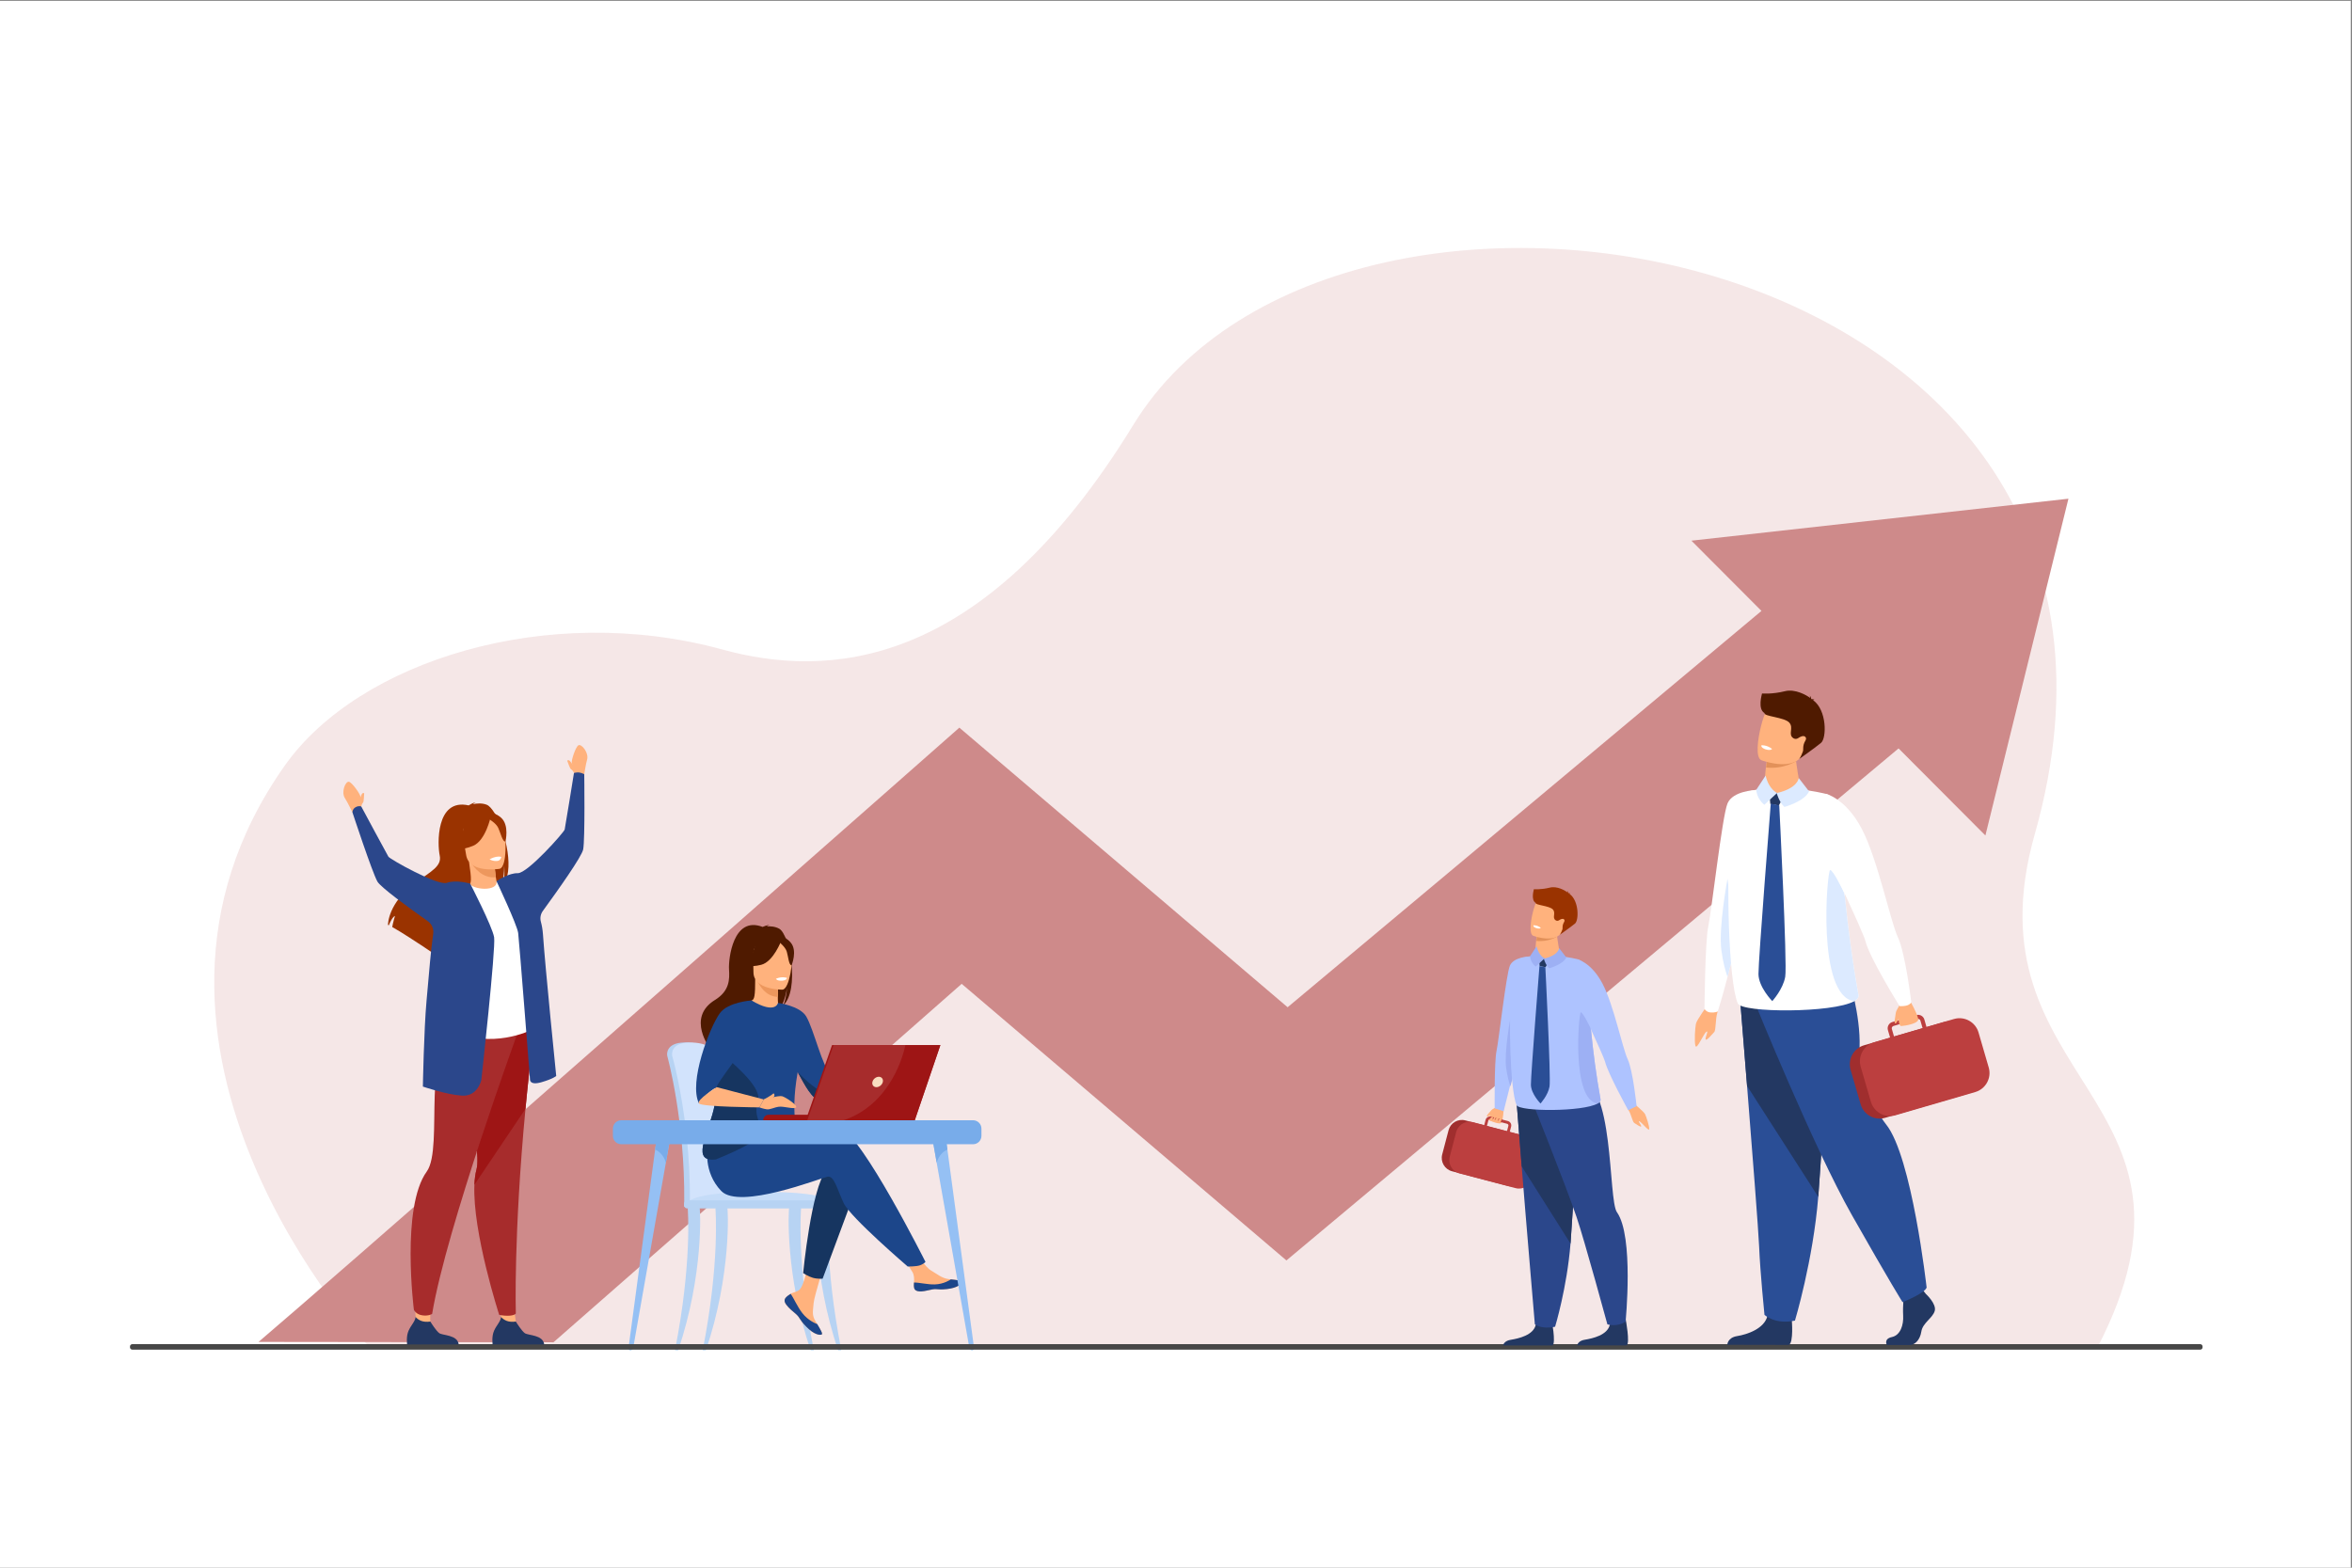 <?xml version="1.0" encoding="UTF-8" standalone="no"?>
<svg xmlns:svg="http://www.w3.org/2000/svg" xmlns="http://www.w3.org/2000/svg" viewBox="0 0 4000 2666.667"
     height="2666.667" width="4000" xml:space="preserve" id="professionals" version="1.1">
  <rect x="0" y="0" width="4000" height="2666.667" fill="#808080" stroke="none"/>
  <defs id="defs5"/>
  <g transform="matrix(1.333,0,0,-1.333,0,2666.667)" id="g10"><g transform="scale(0.1)" id="g12"><g transform="scale(1.84)" id="g14"><path id="path16" style="fill:#ffffff;fill-opacity:1;fill-rule:nonzero;stroke:none" d="M 16300,0 H 0 V 10866.7 H 16300 V 0"/></g><g
      transform="scale(1.744)" id="g18"><path id="path20" style="fill:#f5e7e7;fill-opacity:1;fill-rule:nonzero;stroke:none" d="m 2703.67,1612.48 c 0,0 -2072.887,2202.92 -619.36,4257.87 542.37,766.79 1927.04,1197.38 3199.89,848.06 751.84,-206.33 1892.07,-175.89 3006.2,1642.84 1519.3,2480.25 7826.5,1352.45 6595.3,-2993.06 -518.5,-1830.43 1414.3,-1913.75 456.9,-3759.66 l -12638.93,3.95"/></g><g
      transform="scale(1.49)" id="g22"><path id="path24" style="fill:#CE8A8A;fill-opacity:1;fill-rule:nonzero;stroke:none" d="M 16300,7052.79 11015.1,2631.51 8234.53,5000.25 C 7714.04,4541.98 6910.32,3834.57 6101.71,3124.75 5549.13,2639.63 5101.75,2247.67 4739.13,1930.41 l -2525.56,2.95 c 700.36,596.26 3520.29,3074.28 5420.07,4748.97 l 580.89,512.05 2810.87,-2394.6 4125.7,3451.6 1148.9,-1198.59"/></g><g
      transform="scale(1.619)" id="g26"><path id="path28" style="fill:#CE8A8A;fill-opacity:1;fill-rule:nonzero;stroke:none" d="m 13329,8094.84 2316.6,-2323.67 654.4,2654.47 -2971,-330.8"/></g><path
      id="path30" style="fill:#b7d3f3;fill-opacity:1;fill-rule:nonzero;stroke:none"
      d="m 9283.61,5178.2 c -14.01,344.4 -44.2,644.1 -80.33,853 -57.61,333.1 -109.46,524.7 -110.06,526.7 -7.59,29.3 -117.2,147.9 -360.92,144.2 -243.71,-3.6 -220.6,-159.1 -220.6,-159.1 v 0 c -0.02,-5.2 0.67,-10.1 1.75,-13.8 2.35,-8 226.06,-819.2 216.37,-1866.5 -0.13,-14.7 -1.78,-40.1 -0.74,-57 0.01,-0.1 564.78,-14.6 564.91,0 19.7,91.5 10.09,345.1 -10.38,572.5"/><path
      id="path32" style="fill:#d2e3fc;fill-opacity:1;fill-rule:nonzero;stroke:none"
      d="m 9354.62,4667.9 c -0.17,-14.6 -7.87,-26.3 -17.27,-26.3 h -0.22 c -9.39,0.2 -16.87,11.9 -16.98,26.3 h -484.01 c -0.17,-14.6 -7.88,-26.3 -17.27,-26.3 h -0.23 c -9.56,0.2 -17.15,12.3 -17.04,27 2.81,299.8 -14.28,579.8 -40.15,826.9 -64.35,616.2 -183.29,1028 -184.98,1033.7 -1.07,3.7 -1.74,8.6 -1.74,13.8 0,0 -23.12,155.4 220.57,159.1 243.75,3.7 353.37,-114.9 360.96,-144.2 0.45,-1.5 29.81,-110 68.84,-305.1 12.93,-64.6 26.88,-138.7 41.22,-221.6 36.11,-208.9 66.31,-508.6 80.32,-853 20.46,-227.4 27.67,-418.8 7.98,-510.3"/><path
      id="path34" style="fill:#c5dcf8;fill-opacity:1;fill-rule:nonzero;stroke:none"
      d="m 8765.83,4641.6 h 1897.57 c 0,0 -44.2,178.8 -1143.14,152.2 -777.7,-18.9 -754.43,-152.2 -754.43,-152.2"/><path
      id="path36" style="fill:#b7d3f3;fill-opacity:1;fill-rule:nonzero;stroke:none"
      d="m 8611.38,2773.7 c 220.02,1113.8 163.44,1797.3 163.17,1805.9 -0.56,17.2 31.05,32.7 48.05,33.3 17.21,0.3 93.15,5.1 101.94,-9.6 11.51,-19.2 55.82,-861.3 -272.09,-1829.6 h -41.07"/><path
      id="path38" style="fill:#b7d3f3;fill-opacity:1;fill-rule:nonzero;stroke:none"
      d="m 10383.1,2773.7 c -220,1113.8 -163.4,1797.3 -163.1,1805.9 0.5,17.2 -31.1,32.7 -48.1,33.3 -17.2,0.3 -93.1,5.1 -101.9,-9.6 -11.5,-19.2 -55.9,-861.3 272.1,-1829.6 h 41"/><path
      id="path40" style="fill:#b7d3f3;fill-opacity:1;fill-rule:nonzero;stroke:none"
      d="m 10734.2,2773.7 c -220,1113.8 -163.4,1797.3 -163.1,1805.9 0.5,17.2 -31.1,32.7 -48.1,33.3 -17.2,0.3 -93.1,5.1 -101.9,-9.6 -11.5,-19.2 -55.8,-861.3 272.1,-1829.6 h 41"/><path
      id="path42" style="fill:#b7d3f3;fill-opacity:1;fill-rule:nonzero;stroke:none"
      d="m 8964.86,2773.7 c 220.02,1113.8 163.45,1797.3 163.17,1805.9 -0.55,17.2 31.05,32.7 48.05,33.3 17.22,0.3 93.16,5.1 101.94,-9.6 11.52,-19.2 55.82,-861.3 -272.09,-1829.6 h -41.07"/><path
      id="path44" style="fill:#b7d3f3;fill-opacity:1;fill-rule:nonzero;stroke:none"
      d="M 10664.5,4584.5 H 8766.96 c -21.38,0 -38.87,17.5 -38.87,38.9 v 25.5 c 0,21.4 17.49,38.9 38.87,38.9 h 1897.54 c 21.4,0 38.9,-17.5 38.9,-38.9 v -25.5 c 0,-21.4 -17.5,-38.9 -38.9,-38.9"/><path
      id="path46" style="fill:#ffb27d;fill-opacity:1;fill-rule:nonzero;stroke:none"
      d="m 10597.9,6298.2 630.7,136.6 37.2,-90.5 c 0,0 -696,-414.2 -761.2,-393.9 -65.2,20.3 93.3,347.8 93.3,347.8"/><path
      id="path48" style="fill:#ffb27d;fill-opacity:1;fill-rule:nonzero;stroke:none"
      d="m 10024.4,3445.4 c -15.8,-18.1 -17.8,-38.3 -10,-59.9 0,-0.1 0.1,-0.2 0.2,-0.3 14.4,-39.9 62.2,-84.6 117.7,-129.1 7.1,-5.7 13.4,-11 18.9,-15.8 1.4,-1.2 2.9,-2.5 4.2,-3.8 1.1,-1 2.2,-2 3.3,-2.9 51.7,-47.7 32.3,-58.6 125.2,-155.4 106,-110.3 179,-112.3 199.7,-102.3 17.6,8.6 -18.1,67.1 -57.6,132.8 -1.9,3.2 -3.8,6.4 -5.8,9.6 -5.2,8.8 -10.5,17.6 -15.7,26.4 -46.3,79.1 -34.4,116.3 -23.5,234 9,95.7 148.9,534.6 148.9,534.6 l -203.1,35 c 0,0 -61.2,-349.5 -128.6,-403.3 -36,-28.7 -76.4,-29.1 -111,-50.3 -2.5,-1.5 -4.9,-3 -7.2,-4.6 -19.7,-13 -39.7,-26.5 -55.6,-44.7"/><path
      id="path50" style="fill:#1c468a;fill-opacity:1;fill-rule:nonzero;stroke:none"
      d="m 10024.4,3445.4 c -15.8,-18.1 -17.8,-38.3 -10,-59.9 0,-0.1 0.1,-0.2 0.2,-0.3 17.7,-39.9 64.2,-84.3 117.9,-128.7 7,-5.8 13.2,-11.2 18.7,-16.2 1.4,-1.2 2.9,-2.5 4.2,-3.8 1.1,-1 2.2,-2 3.3,-2.9 51.7,-47.7 32.3,-58.6 125.2,-155.4 106,-110.3 179,-112.3 199.7,-102.3 17.6,8.6 -18.1,67.1 -57.6,132.8 -20.6,7.6 -116.5,46.5 -189,139.3 -63.8,81.4 -106.3,186.1 -149.8,246.7 -2.5,-1.5 -4.9,-3 -7.2,-4.6 -19.7,-13 -39.7,-26.5 -55.6,-44.7"/><path
      id="path52" style="fill:#ffb27d;fill-opacity:1;fill-rule:nonzero;stroke:none"
      d="m 11662.3,3572.3 c 12.5,-62.7 101.9,-52.2 201.8,-27.8 99.8,24.4 76.1,-4.6 218.2,11.1 142.1,15.7 185.2,68.7 189.5,89.8 3.9,18.8 -66.3,25.4 -141.7,34.1 -9.4,1 -19,2.2 -28.5,3.4 -85,10.7 -147.3,65.5 -224.5,110.6 -73.2,42.7 -182.4,216.6 -182.4,216.6 l -194.9,-15.4 c 0,0 102.3,-155.4 141.9,-222.9 23.2,-39.7 22,-92.3 19.1,-132.8 -1.5,-22.1 -2.9,-44.6 1.5,-66.7"/><path
      id="path54" style="fill:#1c468a;fill-opacity:1;fill-rule:nonzero;stroke:none"
      d="m 11864.1,3544.5 c 99.8,24.4 76.1,-4.6 218.2,11.1 142.1,15.7 185.2,68.7 189.5,89.8 3.9,18.8 -66.3,25.4 -141.7,34.1 l -0.7,-1.5 c 0,0 -85.2,-60.4 -203.5,-63.2 -96.4,-2.4 -198.5,25.3 -265.1,24.2 -1.5,-22.1 -2.9,-44.6 1.5,-66.7 12.5,-62.7 101.9,-52.2 201.8,-27.8"/><path
      id="path56" style="fill:#ffb27d;fill-opacity:1;fill-rule:nonzero;stroke:none"
      d="m 11228.6,6434.8 c 0,0 46.5,113.8 97.6,118.4 51,4.7 213.6,30.2 225.2,7 11.6,-23.2 0,-106.8 -34.9,-137 -34.8,-30.2 -250.7,-78.9 -250.7,-78.9 l -37.2,90.5"/><path
      id="path58" style="fill:#163560;fill-opacity:1;fill-rule:nonzero;stroke:none"
      d="m 10915.4,4818.5 -420,-1130.4 c 0,0 -64.5,-6.2 -126.4,11.6 -56.9,16.4 -122.2,59.5 -122.2,59.5 0,0 104.2,1085.4 295.3,1311.1 191,225.8 373.3,-251.8 373.3,-251.8"/><path
      id="path60" style="fill:#1c468a;fill-opacity:1;fill-rule:nonzero;stroke:none"
      d="m 9254.09,5275.8 c 0,0 1206.91,408.1 1476.11,321.3 269.2,-86.9 1077.3,-1694.8 1077.3,-1694.8 0,0 -18.2,-24.2 -68,-42.9 -46.3,-17.4 -158.4,-16.3 -158.4,-16.3 0,0 -729.4,625.2 -816.2,807.5 -86.8,182.4 -121.5,356 -208.4,338.7 -86.8,-17.4 -1120.07,-425.5 -1354.51,-182.4 -234.44,243.1 -173.13,559 -173.13,559 l 225.23,-90.1"/><path
      id="path62" style="fill:#4f1a00;fill-opacity:1;fill-rule:nonzero;stroke:none"
      d="m 9942.17,8153.5 c -52.17,29.6 -114.69,32.9 -158.42,30.3 11.26,11.6 33.41,15.9 33.41,15.9 -27.12,4 -87.64,-22.9 -87.64,-22.9 -377.2,145.3 -436.49,-410.1 -428.56,-539.1 7.86,-129 8.82,-277.5 -179.48,-393.3 -370.49,-227.7 -57.89,-625.2 -57.89,-625.2 2.92,-1.7 172.38,-289.1 172.38,-289.1 -9.51,104.3 471.59,654.5 722.59,819.3 61.14,90 82.84,248.9 84.44,261.4 -10.5,-126 -32.1,-196.7 -51.36,-236.5 212.56,195.6 88.76,900.6 -49.47,979.2"/><path
      id="path64" style="fill:#ffb27d;fill-opacity:1;fill-rule:nonzero;stroke:none"
      d="m 9943.71,7141.2 c 1.25,-0.5 -121.2,-64.1 -213.3,-38.9 -86.64,23.6 -143.25,135.9 -142.06,136.2 36.7,7.3 47.28,57.7 46.5,274.3 l 16.59,-3.2 278.88,-55.2 c 0,0 -6.34,-87.8 -6.53,-170.5 -0.19,-69.4 4.02,-135.3 19.92,-142.7"/><path
      id="path66" style="fill:#ed975d;fill-opacity:1;fill-rule:nonzero;stroke:none"
      d="m 9930.32,7454.4 c 0,0 -6.34,-87.8 -6.53,-170.5 -156.06,4.4 -238.55,146.8 -272.35,225.7 l 278.88,-55.2"/><path
      id="path68" style="fill:#4f1a00;fill-opacity:1;fill-rule:nonzero;stroke:none"
      d="m 9622.63,7539.9 c 0,0 -81.79,129.3 -101.41,239.8 -14.02,78.8 26.16,371.3 320.01,329.1 0,0 85.34,-8.4 165.57,-62.6 63.8,-43 155.9,-136.1 52.9,-391.2 l -26.7,-86.2 -410.37,-28.9"/><path
      id="path70" style="fill:#ffb27d;fill-opacity:1;fill-rule:nonzero;stroke:none"
      d="m 9982.44,7376.1 c 0,0 -369.24,-6.1 -369.5,223.9 -0.25,230 -48.08,384.1 187.67,397.7 235.69,13.6 281.59,-74.1 300.39,-150.8 18.8,-76.8 -22.5,-463.3 -118.56,-470.8"/><path
      id="path72" style="fill:#4f1a00;fill-opacity:1;fill-rule:nonzero;stroke:none"
      d="m 9968.77,8003.3 c 0,0 -101.09,-269.8 -256.25,-309.7 -155.15,-39.9 -222.45,1.7 -222.45,1.7 0,0 119.01,94.5 143.71,259.5 0,0 258.73,177 334.99,48.5"/><path
      id="path74" style="fill:#4f1a00;fill-opacity:1;fill-rule:nonzero;stroke:none"
      d="m 9943.72,7981.4 c 0,0 75.48,-60.2 93.88,-118.8 18.4,-58.6 26.7,-179.1 61.9,-175 0,0 76.1,183.4 -9.5,287.1 -90.74,110.1 -146.28,6.7 -146.28,6.7"/><path
      id="path76" style="fill:#1c468a;fill-opacity:1;fill-rule:nonzero;stroke:none"
      d="m 9121.48,6147.9 c -36.41,152.7 87.48,449 216.8,694.3 117.34,222.4 239.14,402.8 250.08,396.3 309.47,-183.7 337.44,-31 337.44,-31 h 0.01 c 0.12,0 281.09,-37.3 360.69,-174.3 98.7,-170 205.4,-645.1 311.4,-735 -16.3,-49.8 -9.3,-76.3 7.9,-138 3.7,-13.2 7.8,-25.8 12.3,-37.7 16,-43.4 35.9,-78.7 53.2,-109.2 -53.9,-32.8 -157.9,-95 -234.5,-50.3 -116.8,68.4 -208,276.5 -259.3,359.4 -0.2,0.3 -0.3,0.6 -0.5,0.9 -111.5,-631.1 40.1,-774.8 -36.7,-841.3 -81,-70.3 -196.79,33.4 -451.51,-77 -167.06,-72.5 -398.91,-177.2 -554.98,-195.5 -81.85,-9.6 -142.93,4.7 -162.84,59.9 -57.89,160.7 219.98,587.3 150.51,878.5"/><path
      id="path78" style="fill:#ffffff;fill-opacity:1;fill-rule:nonzero;stroke:none"
      d="m 9900.36,7515.5 c 0,0 6.88,-29.2 79.57,-24.7 0,0 61.07,3.7 59.17,35.9 0,0 -59.19,22.8 -138.74,-11.2"/><path
      id="path80" style="fill:#163560;fill-opacity:1;fill-rule:nonzero;stroke:none"
      d="m 8970.97,5269.4 c 19.91,-55.2 80.99,-69.5 162.84,-59.9 108.03,47.1 574.67,227.9 569.46,350.4 -7.76,181.3 -89.73,187.1 -31.84,411 46.49,179.7 -384.69,513.9 -453.47,586.6 -129.32,-245.3 -132.89,-256.9 -96.48,-409.6 69.47,-291.2 -208.4,-717.8 -150.51,-878.5"/><path
      id="path82" style="fill:#1c468a;fill-opacity:1;fill-rule:nonzero;stroke:none"
      d="m 8918.22,5923.6 c 82.76,116.2 168.97,177.6 225.68,208.5 -13.05,33.7 348.09,476.4 348.09,545 0,69.5 96.36,561.4 96.36,561.4 0,0 -300.91,-18.6 -405.1,-163.9 -130.3,-181.7 -400.91,-881 -265.03,-1151"/><path
      id="path84" style="fill:#ffb27d;fill-opacity:1;fill-rule:nonzero;stroke:none"
      d="m 9143.9,6132.1 601.34,-156.9 -56.45,-101.3 c 0,0 -731.79,5.1 -770.57,49.7 -38.78,44.5 225.68,208.5 225.68,208.5"/><path
      id="path86" style="fill:#163560;fill-opacity:1;fill-rule:nonzero;stroke:none"
      d="m 10177.5,6322.4 c 51.3,-82.9 142.5,-291 259.3,-359.4 76.6,-44.7 180.6,17.5 234.5,50.3 -17.3,30.5 -37.2,65.8 -53.2,109.2 -43,-9.9 -95.4,-22.4 -129.3,-32.6 -65.8,-19.9 -311.3,232.5 -311.3,232.5"/><path
      id="path88" style="fill:#ffb27d;fill-opacity:1;fill-rule:nonzero;stroke:none"
      d="m 9745.24,5975.2 c 0,0 188.83,53.5 233.81,41 44.95,-12.5 199.05,-114.6 177.45,-142.3 -21.7,-27.7 -157.46,16.6 -219.93,8.2 -62.47,-8.4 -110.78,-39.2 -155.76,-32.5 -44.98,6.6 -92.02,24.3 -92.02,24.3 l 56.45,101.3"/><path
      id="path90" style="fill:#ffb27d;fill-opacity:1;fill-rule:nonzero;stroke:none"
      d="m 9745.24,5975.2 c 0,0 92.39,47.5 118.67,74.5 3.31,3.4 8.92,2.7 11.47,-1.3 7.04,-11.1 13.63,-32.6 -18.77,-53.9 -46.65,-30.7 -111.37,-19.3 -111.37,-19.3"/><path
      id="path92" style="fill:#9e1515;fill-opacity:1;fill-rule:nonzero;stroke:none"
      d="m 10617.9,5709.5 h -880.99 v 0 c 0,38.8 31.44,70.3 70.23,70.3 h 810.76 v -70.3"/><path id="path94"
                                                                                                style="fill:#9e1515;fill-opacity:1;fill-rule:nonzero;stroke:none"
                                                                                                d="m 10615.4,6669.1 h 1362.1 l -326.7,-959.6 h -1371 l 335.6,959.6"/><path
      id="path96" style="fill:#a72c2c;fill-opacity:1;fill-rule:nonzero;stroke:none"
      d="m 11997.6,6669 -326.8,-959.4 h -1370.9 l 335.5,959.4 h 1362.2"/><path id="path98"
                                                                               style="fill:#f9ddbf;fill-opacity:1;fill-rule:nonzero;stroke:none"
                                                                               d="m 11263.2,6198.2 c -8.5,-36.7 -45.1,-66.4 -81.7,-66.4 -36.7,0 -59.5,29.7 -51.1,66.4 8.5,36.6 45.1,66.4 81.7,66.4 36.7,0 59.6,-29.8 51.1,-66.4"/><path
      id="path100" style="fill:#9e1515;fill-opacity:1;fill-rule:nonzero;stroke:none"
      d="m 11997.6,6669 -326.8,-959.4 h -907.9 c 601.4,205.2 761.5,831.1 788.4,959.4 h 446.3"/><path id="path102"
                                                                                                     style="fill:#95c0f4;fill-opacity:1;fill-rule:nonzero;stroke:none"
                                                                                                     d="m 8043.18,2773.7 c 17.23,0 31.96,12.1 34.9,28.7 l 171.08,969.6 246.07,1394.7 68.81,389.9 -175.27,5 -30.41,-226.4 -213.51,-1590.9 -126.59,-943 c -1.95,-14.6 9.74,-27.6 24.92,-27.6"/><path
      id="path104" style="fill:#78acea;fill-opacity:1;fill-rule:nonzero;stroke:none"
      d="m 8358.36,5335.2 c 113.56,-50.1 136.87,-168.5 136.87,-168.5 l 68.81,389.9 -175.27,5 -30.41,-226.4"/><path
      id="path106" style="fill:#95c0f4;fill-opacity:1;fill-rule:nonzero;stroke:none"
      d="m 12402.6,2773.7 c -17.2,0 -31.9,12.1 -34.9,28.7 l -171,969.6 -246.1,1394.7 -68.8,389.9 175.2,5 30.4,-226.4 213.6,-1590.9 126.5,-943 c 2,-14.6 -9.7,-27.6 -24.9,-27.6"/><path
      id="path108" style="fill:#78acea;fill-opacity:1;fill-rule:nonzero;stroke:none"
      d="m 12087.4,5335.2 c -113.5,-50.1 -136.8,-168.5 -136.8,-168.5 l -68.8,389.9 175.2,5 30.4,-226.4"/><path
      id="path110" style="fill:#78acea;fill-opacity:1;fill-rule:nonzero;stroke:none"
      d="m 7926.24,5403.5 h 4488.36 c 58.8,0 106.9,48.1 106.9,106.9 v 92.4 c 0,58.8 -48.1,106.9 -106.9,106.9 H 7926.24 c -58.8,0 -106.9,-48.1 -106.9,-106.9 v -92.4 c 0,-58.8 48.1,-106.9 106.9,-106.9"/><g
      transform="scale(1.724)" id="g112"><path id="path114" style="fill:#474747;fill-opacity:1;fill-rule:nonzero;stroke:none" d="M 16282.6,1613.93 H 979.25 c -9.557,0 -17.375,7.77 -17.375,17.34 v 5.97 c 0,9.51 7.818,17.34 17.375,17.34 H 16282.6 c 9.6,0 17.4,-7.83 17.4,-17.34 v -5.97 c 0,-9.57 -7.8,-17.34 -17.4,-17.34"/></g><g
      transform="scale(1.177)" id="g116"><path id="path118" style="fill:#ffb27d;fill-opacity:1;fill-rule:nonzero;stroke:none" d="m 16210.8,4991.13 c 0,0 -99,-122.72 -68,-139.47 30.8,-16.74 112.6,-48.01 131.9,-28.3 19.3,19.72 25.3,164.37 25.3,164.37 l -89.2,3.4"/></g><g
      transform="scale(1.171)" id="g120"><path id="path122" style="fill:#ffb27d;fill-opacity:1;fill-rule:nonzero;stroke:none" d="m 16300,5015.31 c 0,0 -40.7,-14.09 -56.6,-35.28 -16,-21.1 -51.4,-53.4 -42.8,-62.28 8.8,-8.97 59.5,30.5 59.5,30.5 l 39.9,67.06"/></g><g
      transform="scale(1.197)" id="g124"><path id="path126" style="fill:#aec3ff;fill-opacity:1;fill-rule:nonzero;stroke:none" d="m 16300,6516.06 c 0,0 -109.6,-1020.44 -119.4,-1049.51 -2,-6.27 -10.6,-38.59 -22.8,-85.03 -17.2,-66.41 -41.6,-161.79 -64.8,-252.5 -34.8,-136.98 -66.8,-263.44 -66.8,-263.44 l -95.2,31.4 c 0,0 -4.9,495.9 19.5,610.08 24.6,114.18 102.8,815.8 142.4,910.19 39.5,94.38 207.1,98.81 207.1,98.81"/></g><g
      transform="scale(1.2)" id="g128"><path id="path130" style="fill:#a02e2e;fill-opacity:1;fill-rule:nonzero;stroke:none" d="m 16033.7,4059.36 -596.4,156.4 c -77.6,20.42 -124.5,100.58 -104.1,178.15 l 67.8,258.48 c 20.3,77.58 100.5,124.49 178.1,104.08 l 596.4,-156.41 c 77.7,-20.33 124.5,-100.49 104.2,-178.15 l -67.9,-258.39 c -20.3,-77.67 -100.5,-124.5 -178.1,-104.16"/></g><g
      transform="scale(1.206)" id="g132"><path id="path134" style="fill:#bc3f3f;fill-opacity:1;fill-rule:nonzero;stroke:none" d="m 15942.5,4619.41 -212,55.65 14.6,55.47 c 2.4,9.54 12.3,15.26 21.8,12.78 l 53.3,-13.94 97.7,-25.62 26.3,-6.88 c 1.9,-0.5 3.4,-1.25 5,-2.16 6.5,-4.06 9.9,-12.03 7.9,-19.82 z m -537.3,-9.78 -68.2,-260.14 c -13.2,-50.42 1.9,-101.84 35.4,-137.25 11,-11.77 24.1,-21.81 39,-29.35 0,0 0,0 0,0 v -0.09 c 9.3,-4.72 19.1,-8.54 29.6,-11.27 l 592.5,-155.41 c 77.5,-20.31 157.6,26.46 177.9,103.99 l 68.3,260.22 c 20.3,77.54 -26.5,157.65 -104,177.97 l -204,53.48 14.5,55.48 c 6.8,25.71 -8.7,51.99 -34.3,58.71 l -22.3,5.89 -124.2,32.51 -30.8,8.12 c -12.4,3.24 -25.3,1.41 -36.4,-5.06 -11.1,-6.46 -19.1,-16.91 -22.3,-29.27 l -14.5,-55.48 -118.2,31.02 c -4.7,1.24 -9.4,2.16 -14,2.9 h -0.1 -0.1 c -47.4,7.63 -94.5,-9.2 -126.8,-41.96 v -0.08 c -17.3,-17.5 -30.3,-39.56 -37,-64.93"/></g><g
      transform="scale(1.176)" id="g136"><path id="path138" style="fill:#ffb27d;fill-opacity:1;fill-rule:nonzero;stroke:none" d="m 16273,4821.95 c 0,0 27,45.48 16.9,61.38 -10.1,15.89 -46.6,-47.18 -46.6,-47.18 0,0 24.9,54.15 15.6,63.07 -9.3,8.93 -47.5,-53.3 -47.5,-53.3 0,0 23.8,52.63 15.5,54.41 -8.3,1.79 -36.6,-44.29 -36.6,-44.29 0,0 14.7,39.44 1.2,37.49 -13.4,-1.87 -42.5,-37.74 -42.5,-37.74 l 124,-33.84"/></g><g
      transform="scale(1.187)" id="g140"><path id="path142" style="fill:#9db0f4;fill-opacity:1;fill-rule:nonzero;stroke:none" d="m 16300,5428.87 c -17.4,-66.99 -42,-163.22 -65.4,-254.72 -15,42.3 -34.1,109.62 -46.2,201.97 -22.2,170.29 46.1,533.29 46.1,533.29 l 65.5,-480.54"/></g><g
      transform="scale(1.291)" id="g144"><path id="path146" style="fill:#ffb27d;fill-opacity:1;fill-rule:nonzero;stroke:none" d="m 16146.9,4588 c 0,0 98.3,-79.85 110.4,-104.79 12.1,-24.95 42.7,-117.28 41.1,-147.02 -1.7,-29.82 -75.3,68.08 -97,75.98 -21.6,7.91 22.6,-40.19 17.7,-50.5 -5,-10.3 -51.2,23.39 -68.7,34.4 -17.6,10.99 -29.9,85.66 -56.2,126.33 -26.2,40.59 52.7,65.6 52.7,65.6"/></g><g
      transform="scale(1.218)" id="g148"><path id="path150" style="fill:#233862;fill-opacity:1;fill-rule:nonzero;stroke:none" d="m 15743.6,2328.43 h 519.2 c 37.2,25.2 -10,271.85 -10,271.85 0,0 -141.7,53.84 -166.2,-55.57 -24.5,-109.25 -180.5,-143.97 -263.1,-157.35 -56.4,-9.19 -74.3,-40.21 -79.9,-58.93"/></g><g
      transform="scale(1.276)" id="g152"><path id="path154" style="fill:#233862;fill-opacity:1;fill-rule:nonzero;stroke:none" d="m 15768.6,2223.38 h 495.9 c 35.5,24.06 -9.6,259.58 -9.6,259.58 0,0 -135.3,51.42 -158.8,-53.06 -23.4,-104.32 -172.3,-137.47 -251.1,-150.25 -54,-8.77 -71,-38.4 -76.4,-56.27"/></g><g
      transform="scale(1.236)" id="g156"><path id="path158" style="fill:#2b478b;fill-opacity:1;fill-rule:nonzero;stroke:none" d="m 15657.2,4775.93 c 0,0 22.9,-287.07 50,-632.15 36.7,-468.72 135.9,-1630.85 135.9,-1630.85 0,0 65,-55.42 208.9,-25.08 0,0 122.5,400.91 159.2,858.47 0.5,7.52 1.1,15.04 1.7,22.65 34.1,465.8 87.1,1446.69 87.1,1446.69 l -642.8,-39.73"/></g><g
      transform="scale(1.236)" id="g160"><path id="path162" style="fill:#233862;fill-opacity:1;fill-rule:nonzero;stroke:none" d="m 15649.3,4875.13 c 0,0 30.8,-386.27 57.9,-731.35 l 504,-797.46 c 0.5,7.52 1.1,15.04 1.7,22.65 34.1,465.8 87.1,1446.69 87.1,1446.69 l -650.7,59.47"/></g><g
      transform="scale(1.279)" id="g164"><path id="path166" style="fill:#2b478b;fill-opacity:1;fill-rule:nonzero;stroke:none" d="m 15260.8,4709.91 c 0,0 353.2,-879.09 466.1,-1212.32 80.4,-237.32 307.2,-1069.98 307.2,-1069.98 0,0 98.6,-30.02 181.5,27.99 0,0 84.4,850.71 -86.1,1090.61 -90.4,127.26 -22.4,1322.85 -389,1333.09 -366.7,10.24 -479.7,-169.39 -479.7,-169.39"/></g><g
      transform="scale(1.253)" id="g168"><path id="path170" style="fill:#aec3ff;fill-opacity:1;fill-rule:nonzero;stroke:none" d="m 16266.2,4726.7 c -150.2,-84.82 -794.3,-82.91 -824,-16.35 -66.7,148.66 -83.4,903.97 -52,1135.63 0,0 16.3,356.06 52,340.34 237.8,109.33 622.8,10.06 622.8,10.06 103.8,-30.56 95,-267.81 123.9,-600.97 3.7,-42.94 7.8,-87.62 12.5,-133.91 20.5,-205.72 50.3,-442.01 95.6,-691.3 3,-16.44 -8.4,-30.96 -30.8,-43.5"/></g><g
      transform="scale(1.221)" id="g172"><path id="path174" style="fill:#ffb27d;fill-opacity:1;fill-rule:nonzero;stroke:none" d="m 16300,6398.52 c -4.1,-65.34 -89.3,-57.97 -191.7,-34.55 -102.5,23.33 -65.4,83.75 -65.4,83.75 0,0 1.5,46.42 8,102.1 2.3,20.22 5.3,41.75 9.2,62.63 1.8,10.15 3.8,20.31 6.1,29.97 13.4,57.56 204.7,2.04 203.3,-13.43 -3.7,-41.75 26.5,-179.14 30.5,-230.47"/></g><g
      transform="scale(1.213)" id="g176"><path id="path178" style="fill:#233862;fill-opacity:1;fill-rule:nonzero;stroke:none" d="m 16194,6328.84 -8.2,90.95 114.2,-21.6 -43.9,-81.14 -62.1,11.79"/></g><g
      transform="scale(1.209)" id="g180"><path id="path182" style="fill:#9db0f4;fill-opacity:1;fill-rule:nonzero;stroke:none" d="m 16215.4,6559 -68.6,-104.17 c 0,0 0,-64.04 59.5,-110.54 l 93.7,87.21 c 0,0 -60.6,23.08 -84.6,127.5"/></g><g
      transform="scale(1.226)" id="g184"><path id="path186" style="fill:#9db0f4;fill-opacity:1;fill-rule:nonzero;stroke:none" d="m 16065.5,6338.96 c 0,0 19,-68.67 56,-100.15 0,0 144.2,38.74 178.5,112.62 l -75,96.89 c 0,0 -3.7,-73.32 -159.5,-109.36"/></g><g
      transform="scale(1.219)" id="g188"><path id="path190" style="fill:#e2915a;fill-opacity:1;fill-rule:nonzero;stroke:none" d="m 16300,6608.4 c 0,0 -92.3,-61.35 -220.1,-46.75 2.3,20.26 5.3,41.83 9.2,62.75 25.2,6.07 46.4,9.92 46.4,9.92 l 164.5,-25.92"/></g><g
      transform="scale(1.233)" id="g192"><path id="path194" style="fill:#ffb27d;fill-opacity:1;fill-rule:nonzero;stroke:none" d="m 16171.9,6601.91 c -44.6,-122.68 -207.4,-91.38 -276.6,-71.68 -19.5,5.52 -31.6,10.14 -31.6,10.14 -21.4,9.73 -28.1,47.11 -26.1,94.3 3.6,93.41 40.5,225.26 61.7,257.04 31.8,47.84 85,96.41 242.8,28.71 157.9,-67.71 87,-161.28 29.8,-318.51"/></g><g
      transform="scale(1.236)" id="g196"><path id="path198" style="fill:#9a3300;fill-opacity:1;fill-rule:nonzero;stroke:none" d="m 16257.3,6650 c -49.7,-40.54 -156.5,-115.53 -156.5,-115.53 0,0 11.9,14.07 26.4,54.52 1.7,4.62 2.2,11.33 1.9,18.45 -0.5,19.82 4.2,39.64 14.7,56.55 6.4,10.6 8.8,21.52 0.6,29.29 -13.5,12.79 -36.5,1.05 -51.7,-9.3 -9.9,-6.8 -23,-7.2 -33.2,-0.89 -0.1,0.08 -0.2,0.08 -0.3,0.16 -42.4,26.62 4.5,73.46 -30,112.38 -34.6,38.91 -184,44.25 -178,68.6 -50.9,28.8 -18.8,135.11 -17.9,140.77 0,0 73.2,-6.47 164.6,16.35 74.2,18.61 156,-29.05 181.8,-48.63 0,4.7 -0.7,11.17 -4.1,18.12 0,0 11.2,-11.08 11.1,-24.02 1.1,-1.13 1.6,-1.94 1.2,-2.19 0,0 14.8,0.33 23.4,-5.42 0,0 -6.3,2.03 -9.3,-1.78 -0.4,-0.4 -0.8,-0.64 -1.3,-0.97 99.3,-70.14 97.8,-272.73 56.6,-306.46"/></g><g
      transform="scale(1.206)" id="g200"><path id="path202" style="fill:#ffffff;fill-opacity:1;fill-rule:nonzero;stroke:none" d="m 16300,6770.63 c 0,0 -8.2,-15.84 -49.3,-2.74 0,0 -34.6,11.03 -28.9,29.28 0,0 37.3,4.56 78.2,-26.54"/></g><g
      transform="scale(1.214)" id="g204"><path id="path206" style="fill:#2a4e96;fill-opacity:1;fill-rule:nonzero;stroke:none" d="m 16178.6,6322.83 c 0,0 -91.1,-1150.59 -89.8,-1246.48 1.2,-95.88 100.9,-197.2 100.9,-197.2 0,0 79.3,86.9 94.8,178.59 15.5,91.68 -43.9,1253.31 -43.9,1253.31 l -62,11.78"/></g><g
      transform="scale(1.281)" id="g208"><path id="path210" style="fill:#aec3ff;fill-opacity:1;fill-rule:nonzero;stroke:none" d="m 15712.4,6060.35 c 0,0 139.2,-33.33 249.3,-244.84 110.2,-211.51 197.1,-638.12 249.6,-750.67 52.6,-112.62 88.7,-467.19 88.7,-467.19 l -83.3,-40.82 c 0,0 -200.9,363.39 -230.6,482.57 -16.1,64.47 -261.8,580.6 -261.8,580.6 l -11.9,440.35"/></g><g
      transform="scale(1.253)" id="g212"><path id="path214" style="fill:#9db0f4;fill-opacity:1;fill-rule:nonzero;stroke:none" d="m 16266.2,4726.7 c 0,0 0,0 0,0 -268.2,38.55 -191.3,925.92 -170.3,929.44 21,3.51 98.1,-158.65 98.1,-158.65 l 7.4,-35.99 c 20.5,-205.72 50.3,-442.01 95.6,-691.3 3,-16.44 -8.4,-30.96 -30.8,-43.5"/></g><g
      transform="scale(1.516)" id="g216"><path id="path218" style="fill:#233862;fill-opacity:1;fill-rule:nonzero;stroke:none" d="m 16207.7,2304.36 c 0,0 92.3,-84.22 74.3,-144.04 -18,-59.81 -101.3,-99.71 -112.5,-172.85 -11.3,-73.07 -56.3,-112.97 -96.8,-112.97 -40.5,0 -193.1,0 -193.1,0 0,0 -29.8,51.44 42.2,66.94 72,15.49 99.2,101.43 94.7,181.23 -4.5,79.73 6.7,186.11 6.7,186.11 l 153,35.41 31.5,-39.83"/></g><g
      transform="scale(1.404)" id="g220"><path id="path222" style="fill:#233862;fill-opacity:1;fill-rule:nonzero;stroke:none" d="m 16282.1,2253.54 c 0,0 17.9,-206.98 -25.9,-228.49 l -559.8,1.13 c 0,0 0,64.61 89.9,79 90,14.31 247.9,66.95 274.7,184.26 26.7,117.24 221.1,-35.9 221.1,-35.9"/></g><g
      transform="scale(1.433)" id="g224"><path id="path226" style="fill:#2a4e96;fill-opacity:1;fill-rule:nonzero;stroke:none" d="m 15491.6,5072.66 c 0,0 28.9,-355.46 62.9,-782.75 46.2,-580.4 101.8,-1293.36 107.3,-1428.41 9.5,-234.51 47.7,-609.65 47.7,-609.65 0,0 90.4,-89.13 271.4,-51.58 0,0 161.4,535.53 207.4,1102.19 0.7,9.29 1.4,18.64 2.2,27.99 42.8,576.85 109.5,1791.48 109.5,1791.48 l -808.4,-49.27"/></g><g
      transform="scale(1.433)" id="g228"><path id="path230" style="fill:#233862;fill-opacity:1;fill-rule:nonzero;stroke:none" d="m 15491.6,5072.66 c 0,0 28.9,-355.46 62.9,-782.75 l 633.8,-987.45 c 0.7,9.29 1.4,18.64 2.2,27.99 42.8,576.85 109.5,1791.48 109.5,1791.48 l -808.4,-49.27"/></g><g
      transform="scale(1.508)" id="g232"><path id="path234" style="fill:#2a4e96;fill-opacity:1;fill-rule:nonzero;stroke:none" d="m 14847.1,4780.4 c 0,0 495.6,-1223.3 821.5,-1798.21 325.9,-574.91 427.7,-735.35 427.7,-735.35 0,0 186.7,73.55 203.7,123.7 0,0 -124.6,1109.89 -342.8,1380.43 -123.3,152.88 -229.7,492.07 -224.4,652.57 9.2,276.78 -94.7,597.53 -94.7,597.53 l -791,-220.67"/></g><g
      transform="scale(1.346)" id="g236"><path id="path238" style="fill:#ffb27d;fill-opacity:1;fill-rule:nonzero;stroke:none" d="m 16186.3,5334.16 c 0,0 -103.7,-140.33 -111.3,-177.77 -7.7,-37.44 -16.6,-171.16 -4.2,-210.31 12.4,-39.15 77.1,116.78 103.2,134.76 26.2,17.98 -16.3,-61.36 -6.2,-73.4 10.2,-12.11 60.1,48.73 79.8,69.46 19.7,20.8 10.4,124.65 31.5,187.87 20.9,63.22 -92.8,69.39 -92.8,69.39"/></g><g
      transform="scale(1.374)" id="g240"><path id="path242" style="fill:#ffffff;fill-opacity:1;fill-rule:nonzero;stroke:none" d="m 16300,7221.54 c 0,0 -137.1,-1276.93 -149.4,-1313.31 -2.7,-7.93 -13.4,-48.38 -28.6,-106.51 -21.6,-83.02 -52.1,-202.41 -81,-315.83 -43.7,-171.49 -90.8,-319.76 -90.8,-319.76 0,0 -20.7,-13.39 -70.7,-9.1 -34.1,2.91 -52.5,32.02 -52.5,32.02 0,0 5,626.93 35.7,769.82 30.7,142.96 128.6,1020.83 178.1,1138.98 49.4,118.16 259.2,123.69 259.2,123.69"/></g><g
      transform="scale(1.359)" id="g244"><path id="path246" style="fill:#dceaff;fill-opacity:1;fill-rule:nonzero;stroke:none" d="m 16300,5865.76 c -21.8,-83.93 -52.7,-204.64 -81.9,-319.32 -18.9,53.04 -42.9,137.48 -58,253.19 -27.9,213.69 57.8,668.79 57.8,668.79 l 82.1,-602.66"/></g><g
      transform="scale(1.455)" id="g248"><path id="path250" style="fill:#ffffff;fill-opacity:1;fill-rule:nonzero;stroke:none" d="m 16258.2,4968.2 c -186,-104.89 -983,-102.55 -1019.9,-20.21 -82.4,183.95 -103.1,1118.65 -64.2,1405.36 0,0 20.2,440.61 64.2,421.23 294.4,135.21 770.9,12.37 770.9,12.37 128.4,-37.8 117.4,-331.39 153.3,-743.68 4.6,-53.06 9.7,-108.47 15.4,-165.66 25.4,-254.6 62.3,-547.09 118.3,-855.58 3.8,-20.28 -10.4,-38.29 -38,-53.83"/></g><g
      transform="scale(1.409)" id="g252"><path id="path254" style="fill:#ffb27d;fill-opacity:1;fill-rule:nonzero;stroke:none" d="m 16300,7057.74 c -5.1,-81.32 -111.2,-72.1 -238.9,-43 -127.5,29.02 -81.3,104.31 -81.3,104.31 0,0 1.9,57.8 10,127.08 2.9,25.17 6.5,51.97 11.4,77.96 2.2,12.72 4.7,25.27 7.6,37.37 16.7,71.6 254.9,2.51 253.2,-16.76 -4.6,-51.98 33,-223.05 38,-286.96"/></g><g
      transform="scale(1.397)" id="g256"><path id="path258" style="fill:#233862;fill-opacity:1;fill-rule:nonzero;stroke:none" d="m 16167.7,6976.68 -10.2,113.39 142.5,-26.85 -54.8,-101.29 -77.5,14.75"/></g><g
      transform="scale(1.391)" id="g260"><path id="path262" style="fill:#dceaff;fill-opacity:1;fill-rule:nonzero;stroke:none" d="m 16194.4,7266.91 -85.5,-130.05 c 0,0 0,-80.02 74.2,-138.05 l 116.9,108.86 c 0,0 -75.6,28.83 -105.6,159.24"/></g><g
      transform="scale(1.416)" id="g264"><path id="path266" style="fill:#dceaff;fill-opacity:1;fill-rule:nonzero;stroke:none" d="m 16008.1,6980.41 c 0,0 23.8,-85.37 69.8,-124.57 0,0 179.3,48.23 222.1,140.03 l -93.4,120.59 c 0,0 -4.5,-91.21 -198.5,-136.05"/></g><g
      transform="scale(1.406)" id="g268"><path id="path270" style="fill:#e2915a;fill-opacity:1;fill-rule:nonzero;stroke:none" d="m 16300,7320.76 c 0,0 -114.9,-76.44 -274.2,-58.29 2.9,25.24 6.6,52.09 11.5,78.14 31.4,7.64 57.7,12.39 57.7,12.39 l 205,-32.24"/></g><g
      transform="scale(1.426)" id="g272"><path id="path274" style="fill:#ffb27d;fill-opacity:1;fill-rule:nonzero;stroke:none" d="m 16140.9,7302.61 c -55.4,-152.44 -257.5,-113.52 -343.6,-89.04 -24.2,6.85 -39.2,12.58 -39.2,12.58 -26.6,12.06 -34.9,58.49 -32.5,117.12 4.6,116.03 50.4,279.85 76.7,319.33 39.6,59.4 105.5,119.8 301.6,35.69 196.1,-84.14 108,-200.36 37,-395.68"/></g><g
      transform="scale(1.43)" id="g276"><path id="path278" style="fill:#4f1a00;fill-opacity:1;fill-rule:nonzero;stroke:none" d="m 16247,7360.34 c -61.7,-50.33 -194.3,-143.47 -194.3,-143.47 0,0 14.7,17.43 32.8,67.67 2,5.72 2.6,14.06 2.4,22.92 -0.7,24.63 5.2,49.23 18.1,70.22 8.1,13.11 11,26.72 0.8,36.35 -16.8,15.87 -45.4,1.3 -64.1,-11.55 -12.4,-8.46 -28.6,-8.95 -41.3,-1.05 -0.1,0.05 -0.2,0.1 -0.3,0.15 -52.7,33.03 5.5,91.21 -37.3,139.51 -43,48.29 -228.4,54.92 -220.9,85.21 -63.4,35.75 -23.4,167.75 -22.3,174.73 0,0 90.9,-8.03 204.3,20.31 92.1,23.13 193.7,-36.03 225.8,-60.39 0,5.82 -1,13.94 -5.2,22.51 0,0 14,-13.77 13.8,-29.84 1.4,-1.42 2,-2.39 1.6,-2.65 0,0 18.3,0.35 29,-6.71 0,0 -7.9,2.47 -11.6,-2.21 -0.4,-0.53 -0.9,-0.88 -1.6,-1.23 123.3,-87.07 121.5,-338.62 70.3,-380.48"/></g><g
      transform="scale(1.387)" id="g280"><path id="path282" style="fill:#ffffff;fill-opacity:1;fill-rule:nonzero;stroke:none" d="m 16300,7533.26 c 0,0 -10.2,-19.74 -61.7,-3.36 0,0 -43.1,13.74 -35.9,36.47 0,0 46.5,5.71 97.6,-33.11"/></g><g
      transform="scale(1.399)" id="g284"><path id="path286" style="fill:#2a4e96;fill-opacity:1;fill-rule:nonzero;stroke:none" d="m 16148.5,6968.38 c 0,0 -113.6,-1434.85 -112,-1554.4 1.6,-119.55 125.9,-245.97 125.9,-245.97 0,0 98.9,108.4 118.2,222.73 19.4,114.41 -54.7,1562.91 -54.7,1562.91 l -77.4,14.73"/></g><g
      transform="scale(1.455)" id="g288"><path id="path290" style="fill:#dceaff;fill-opacity:1;fill-rule:nonzero;stroke:none" d="m 16258.2,4968.2 c -0.1,0 -0.1,0 -0.1,0 -331.8,47.78 -236.8,1145.87 -210.7,1150.2 26,4.33 121.4,-196.31 121.4,-196.31 l 9.1,-44.48 c 25.4,-254.6 62.3,-547.09 118.3,-855.58 3.8,-20.28 -10.4,-38.29 -38,-53.83"/></g><g
      transform="scale(1.551)" id="g292"><path id="path294" style="fill:#a02e2e;fill-opacity:1;fill-rule:nonzero;stroke:none" d="m 16164.7,3892.81 -658.1,-191.49 c -85.7,-24.89 -176.1,24.76 -201.1,110.44 l -82.9,285.18 c -24.9,85.62 24.7,176.08 110.4,201.03 l 658,191.49 c 85.7,24.95 176.2,-24.76 201.1,-110.38 l 83,-285.17 c 24.9,-85.69 -24.7,-176.15 -110.4,-201.1"/></g><g
      transform="scale(1.559)" id="g296"><path id="path298" style="fill:#bc3f3f;fill-opacity:1;fill-rule:nonzero;stroke:none" d="m 15733.8,4416.36 -233.8,-68.1 -17.8,61.24 c -3.1,10.52 3,21.61 13.5,24.69 l 58.8,17.06 107.7,31.42 29.1,8.41 c 2,0.57 4,0.83 5.9,0.76 8.5,-0.12 16.3,-5.77 18.8,-14.3 z m -506.5,-316.09 83.5,-286.92 c 16.2,-55.54 60,-95.94 112,-110.62 17.3,-4.88 35.5,-6.93 54,-5.71 0,0 0,0 0,0 h 0.1 c 11.5,0.77 23.1,2.69 34.6,6.09 l 653.4,190.15 c 85.5,24.88 135.1,115.17 110.2,200.72 l -83.5,286.92 c -24.9,85.55 -115.2,135.12 -200.7,110.24 l -225,-65.48 -17.7,61.25 c -8.2,28.28 -38,44.57 -66.3,36.36 l -24.7,-7.18 -136.8,-39.83 -34,-9.94 c -13.6,-3.91 -25,-13.08 -31.9,-25.59 -6.8,-12.5 -8.5,-27 -4.5,-40.59 l 17.9,-61.25 -130.4,-37.9 c -5.2,-1.47 -10.2,-3.2 -15,-5.19 l -0.1,-0.07 h -0.1 c -49.5,-19.88 -84.8,-62.78 -96.9,-112.42 v -0.06 c -6.4,-26.55 -6.2,-54.96 1.9,-82.98"/></g><g
      transform="scale(1.502)" id="g300"><path id="path302" style="fill:#ffb27d;fill-opacity:1;fill-rule:nonzero;stroke:none" d="m 16132.2,4775.51 c 0,0 -21,-176.18 18.5,-173.65 39.4,2.53 136.1,21.44 142.7,51.8 6.6,30.36 -74,171.92 -74,171.92 l -87.2,-50.07"/></g><g
      transform="scale(1.487)" id="g304"><path id="path306" style="fill:#ffb27d;fill-opacity:1;fill-rule:nonzero;stroke:none" d="m 16298,4823.54 c 0,0 -30.5,-37.93 -33.2,-67.78 -2.6,-29.86 -17.2,-82.05 -3.5,-85.41 13.7,-3.36 38.7,64.96 38.7,64.96 l -2,88.23"/></g><g
      transform="scale(1.496)" id="g308"><path id="path310" style="fill:#ffffff;fill-opacity:1;fill-rule:nonzero;stroke:none" d="m 15572,6601.57 c 0,0 171.3,-41.05 306.8,-301.34 135.5,-260.29 242.5,-785.28 307.3,-923.88 64.6,-138.54 113.9,-554.35 113.9,-554.35 0,0 -10.1,-20.66 -45,-28.21 -27,-5.82 -54.8,-3.55 -54.8,-3.55 0,0 -254.8,408.19 -291.4,554.82 -19.8,79.36 -322.2,714.54 -322.2,714.54 l -14.6,541.97"/></g><path
      id="path312" style="fill:#ffb27d;fill-opacity:1;fill-rule:nonzero;stroke:none"
      d="m 6407.3,3095.6 -38.4,276.7 161.34,134.8 50.82,-366.3 -173.76,-45.2"/><path id="path314"
                                                                                     style="fill:#233862;fill-opacity:1;fill-rule:nonzero;stroke:none"
                                                                                     d="m 6943.1,2848.5 h -657.78 c 0,0 -15.76,100.3 18.59,176.3 32.93,73 84.16,118.1 88.83,174 41.8,-43.1 93.23,-70.8 188.32,-58 11.66,-18.9 75.22,-120 114.14,-147.9 42.99,-30.9 234.66,-19.9 247.9,-144.4"/><path
      id="path316" style="fill:#a72c2c;fill-opacity:1;fill-rule:nonzero;stroke:none"
      d="m 6810.94,6831.2 c -43.02,-346 -78.2,-672.3 -106.85,-976.3 -153.08,-1620.1 -123.04,-2610.3 -123.04,-2610.3 0,0 -11.06,-29.3 -105.97,-29.7 -53.64,-0.3 -106.18,11.4 -106.18,11.4 0,0 -342.75,1057.9 -316.29,1659.9 3.15,72.4 11.65,138.2 26.75,194.9 82.22,308 -304.27,1485.9 115.86,1924.6 420.05,438.6 635.5,-15.7 615.72,-174.5"/><path
      id="path318" style="fill:#9e1515;fill-opacity:1;fill-rule:nonzero;stroke:none"
      d="m 6810.94,6831.2 c -43.02,-346 -78.2,-672.3 -106.85,-976.3 l -651.48,-968.7 c 3.15,72.4 11.65,138.2 26.75,194.9 82.22,308 -304.27,1485.9 115.86,1924.6 420.05,438.6 635.5,-15.7 615.72,-174.5"/><path
      id="path320" style="fill:#ffb27d;fill-opacity:1;fill-rule:nonzero;stroke:none"
      d="m 7328.63,10131.9 c 0,0 -15.85,79.1 -33.7,139.4 -7.9,26.7 47.16,202.1 85.26,223.6 38.11,21.6 137.35,-96.5 109.27,-187.1 -14.43,-46.6 -38.13,-198.2 -38.13,-198.2 l -122.7,22.3"/><path
      id="path322" style="fill:#ffb27d;fill-opacity:1;fill-rule:nonzero;stroke:none"
      d="m 7328.63,10131.9 c 0,0 -20.71,45.9 -39.42,53.3 -18.71,7.4 -38.76,82.4 -52.49,112.1 0,0 13.26,19.4 36.47,-5.6 14.16,-15.2 45.72,-60 45.72,-60 l 9.72,-99.8"/><path
      id="path324" style="fill:#ffb27d;fill-opacity:1;fill-rule:nonzero;stroke:none"
      d="m 4613.23,9866 c -4.03,-8.3 -9.64,-23.2 -14.63,-37.2 -0.08,3.8 -0.14,7.6 -0.18,11.3 -0.26,27.8 -104.24,179.4 -146.98,188.9 -42.76,9.5 -103.1,-132.5 -49.7,-211 27.43,-40.3 94.45,-178.3 94.45,-178.3 l 110.8,57.2 c 0,0 6.39,49.9 22.1,62.5 15.71,12.6 12.95,90.1 17.38,122.6 0,0 -18.37,14.7 -33.24,-16"/><path
      id="path326" style="fill:#ffb27d;fill-opacity:1;fill-rule:nonzero;stroke:none"
      d="m 5304.16,3178.6 c -9.3,88.6 -11.6,321.9 -11.6,321.9 0,0 237.71,76 228.96,23.8 -43.01,-256.5 -31.33,-383.5 -31.33,-383.5 l -96.13,-57.4 -89.9,95.2"/><path
      id="path328" style="fill:#a72c2c;fill-opacity:1;fill-rule:nonzero;stroke:none"
      d="m 6612.41,6847.7 c 0,0 -918.32,-2517.3 -1099.09,-3609.2 0,0 -41.88,-28.8 -120,-19.2 -88.6,10.8 -112.88,72.4 -112.88,72.4 0,0 -165.9,1308.7 163.84,1763 226.54,312.2 -97.71,1683.1 429.92,1793 527.64,109.9 738.21,0 738.21,0"/><path
      id="path330" style="fill:#9a3300;fill-opacity:1;fill-rule:nonzero;stroke:none"
      d="m 6449.3,9269.2 c -0.01,0.1 -0.01,0.1 -0.01,0.1 -0.16,1.1 -0.42,2.1 -0.76,3.2 -5.37,22.2 -11.23,44 -17.54,65.6 -0.01,0.1 -0.01,0.1 -0.01,0.1 -19.22,66.2 -42.09,129.2 -66.76,184.9 -14.21,31.9 -28.92,61.5 -43.98,87.8 -2.3,4.1 -4.55,7.8 -6.71,11.7 l -0.11,0.1 c -35.49,59.7 -71.97,100.9 -104.88,113.6 -60.04,23.2 -126.83,16.8 -172.81,7.2 10.09,14.1 32.98,22 32.98,22 -29.43,0.1 -89.36,-38 -89.36,-38 -422.96,94.6 -398.24,-503.7 -369.44,-639.3 28.7,-135.6 -107.48,-201.5 -299.53,-340.3 C 4943.87,8483.2 4950,8202.5 4950,8202.5 c 3.31,-1.4 6.92,-3 10.66,-4.9 14.75,36.3 46.03,105.1 78.82,119.6 -0.93,-3.2 -27.6,-92.3 -35.17,-142.1 55.83,-30.8 133.09,-78.4 216.98,-132.2 0,0 0,0 0.11,-0.1 112.25,-71.8 236.14,-154.5 335.42,-221.6 -4.72,27.3 -9.39,66.3 -2.45,88.3 l 31.63,-98 4.15,-12.8 c 63.36,-42.9 113.35,-77.3 138.73,-94.9 2.6,-1.8 4.91,-3.4 6.98,-4.8 7.42,-5 11.39,-7.8 11.39,-7.8 -8.43,34.6 28.55,124.9 90.61,238.7 4.25,7.9 8.76,16 13.36,24.2 20.04,36 42.41,73.9 66.49,113 8.67,14.1 17.44,28.2 26.54,42.6 -0.01,0.1 0.08,0.1 0.08,0.1 7.28,11.6 14.65,23.1 22.28,34.8 l 0.07,0.1 c 17.99,27.8 36.59,55.8 55.57,83.8 49.16,72.6 101.21,144.7 152.65,210.8 74.69,96.3 147.98,180 209.35,234.8 2.01,4.1 3.91,8.3 5.62,12.6 9.61,22.3 16.98,47.1 22.69,72.4 1.78,7.5 3.36,15.2 4.75,22.8 15.3,80.5 15.6,160.4 15.4,179.3 4.91,-77.7 2.96,-136.4 -2.25,-180.7 -1.18,-9.8 -2.46,-18.8 -3.94,-27.2 h 0.02 c -3.27,-19 -7.04,-34.6 -11.11,-47.6 10.05,12.5 18.89,26.1 26.69,41.1 5.11,9.7 9.77,20 13.89,30.7 49.5,126.4 36.18,314.9 -6.71,491.7"/><path
      id="path332" style="fill:#ffb27d;fill-opacity:1;fill-rule:nonzero;stroke:none"
      d="m 6369.84,8663 c 1.42,-0.4 -118.41,-87.1 -220.06,-74.9 -95.61,11.4 -173.36,121.6 -172.13,122 37.76,13.5 41.02,68.7 6.02,298.3 l 18.11,-0.8 304.47,-14.6 c 0,0 7.11,-94.1 19.96,-181.8 10.75,-73.6 25.6,-142.8 43.63,-148.2"/><path
      id="path334" style="fill:#ed975d;fill-opacity:1;fill-rule:nonzero;stroke:none"
      d="m 6306.25,8993 c 0,0 7.11,-94.1 19.96,-181.8 -166.2,-19.9 -276.14,118 -324.43,196.4 l 304.47,-14.6"/><path
      id="path336" style="fill:#9a3300;fill-opacity:1;fill-rule:nonzero;stroke:none"
      d="m 5966.44,9035.2 c 0,0 -107.11,124.2 -145.36,238.3 -27.31,81.4 -30.83,397.8 287.44,399.5 0,0 91.84,4.6 185.45,-40.2 74.46,-35.7 186.78,-119.8 117.86,-406.6 l -14.77,-95.7 -430.62,-95.3"/><path
      id="path338" style="fill:#ffffff;fill-opacity:1;fill-rule:nonzero;stroke:none"
      d="m 6849.31,6896 c 0,0 -396.21,-235.4 -893.66,-114.4 -5.86,1.5 -409.61,65.9 -409.61,65.9 6.93,19 59.11,330.9 65.94,348.3 88.25,227.8 249.54,1463.8 384.3,1524.8 34.41,-37.5 132.75,-63.1 216.92,-55.7 96.92,8.6 129.37,50.5 121.33,95.5 107.25,-50.7 189.66,-97.8 189.66,-97.8 98.03,-146.9 325.12,-1766.6 325.12,-1766.6"/><path
      id="path340" style="fill:#ffb27d;fill-opacity:1;fill-rule:nonzero;stroke:none"
      d="m 6373.87,8918.2 c 0,0 -390.62,-64.7 -427.17,179.2 -36.55,243.8 -111.58,399.7 136.27,451.4 247.86,51.6 310.37,-34.2 342.37,-112.6 32,-78.5 49.2,-494.9 -51.47,-518"/><path
      id="path342" style="fill:#9a3300;fill-opacity:1;fill-rule:nonzero;stroke:none"
      d="m 6260.42,9581.3 c 0,0 -64.64,-302.1 -222.89,-368.9 -158.24,-66.8 -236.17,-33.3 -236.17,-33.3 0,0 111.3,119 111.46,297.9 0,0 246.47,228.4 347.6,104.3"/><path
      id="path344" style="fill:#9a3300;fill-opacity:1;fill-rule:nonzero;stroke:none"
      d="m 6237.31,9554.1 c 0,0 89.57,-52 118.33,-111.2 28.76,-59.2 56.56,-185.8 93.18,-175.9 0,0 51.84,206.5 -55.3,303.1 -113.61,102.3 -156.21,-16 -156.21,-16"/><path
      id="path346" style="fill:#2b478b;fill-opacity:1;fill-rule:nonzero;stroke:none"
      d="m 7454,10126.3 c -15.88,5.6 -39.3,18.8 -69.83,21.6 -27.2,2.4 -61.38,-6.5 -61.38,-6.5 0,0 -110.2,-685 -118.39,-721.3 -8.18,-36.3 -472.7,-559.6 -597.94,-557.5 -113.09,1.9 -247.07,-85.4 -271.93,-102.2 0,0 263.37,-556.9 276.5,-661.5 14.29,-113.8 150.63,-1866.8 150.63,-1866.8 0,0 -8.11,-81.5 144.26,-37.7 152.36,43.9 190.47,80.1 190.47,80.1 0,0 -139.96,1380.1 -169.32,1809.2 -3.94,57.6 -13.35,111 -26.74,160.2 -12.91,47.4 -2.73,98.1 26.22,137.8 192.63,264.5 496.84,692.9 513.79,784 24.9,133.8 13.66,960.6 13.66,960.6"/><path
      id="path348" style="fill:#233862;fill-opacity:1;fill-rule:nonzero;stroke:none"
      d="m 5852.22,2848.5 h -657.78 c 0,0 -15.77,100.3 18.59,176.3 32.92,73 84.16,118.1 88.83,174 41.8,-43.1 93.23,-70.8 188.33,-58 11.65,-18.9 75.21,-120 114.13,-147.9 42.98,-30.9 234.66,-19.9 247.9,-144.4"/><path
      id="path350" style="fill:#2b478b;fill-opacity:1;fill-rule:nonzero;stroke:none"
      d="m 6304.07,8044.8 c -22.16,136.4 -305.2,684.2 -305.2,684.2 0,0 -178.93,53.5 -296.7,10.8 -117.76,-42.6 -727.07,301.4 -746.6,333.1 -19.53,31.6 -345.88,639.7 -345.88,639.7 0,0 -27.06,15.7 -70.42,-6.9 -42.89,-22.3 -43.08,-66 -43.08,-66 0,0 251.87,-765.6 318.88,-884.1 40.41,-71.4 380.13,-320.1 643.52,-506.3 50.29,-35.5 76.7,-96.1 68.44,-157.1 -35.41,-261.8 -44.43,-409.3 -85.16,-858.5 -33.79,-372.7 -46.72,-1094.3 -46.72,-1094.3 0,0 294.74,-102 498.16,-115.5 203.42,-13.6 247.75,200.9 247.75,200.9 0,0 185.8,1679.7 163.01,1820"/><path
      id="path352" style="fill:#ffffff;fill-opacity:1;fill-rule:nonzero;stroke:none"
      d="m 6245.87,9038.8 c 0,0 47.46,-27.9 103.49,-19.5 38.38,5.8 47.1,51.3 47.1,51.3 0,0 -26.68,8.4 -69.26,-0.2 -42.58,-8.5 -81.33,-31.6 -81.33,-31.6"/></g></g>
</svg>
